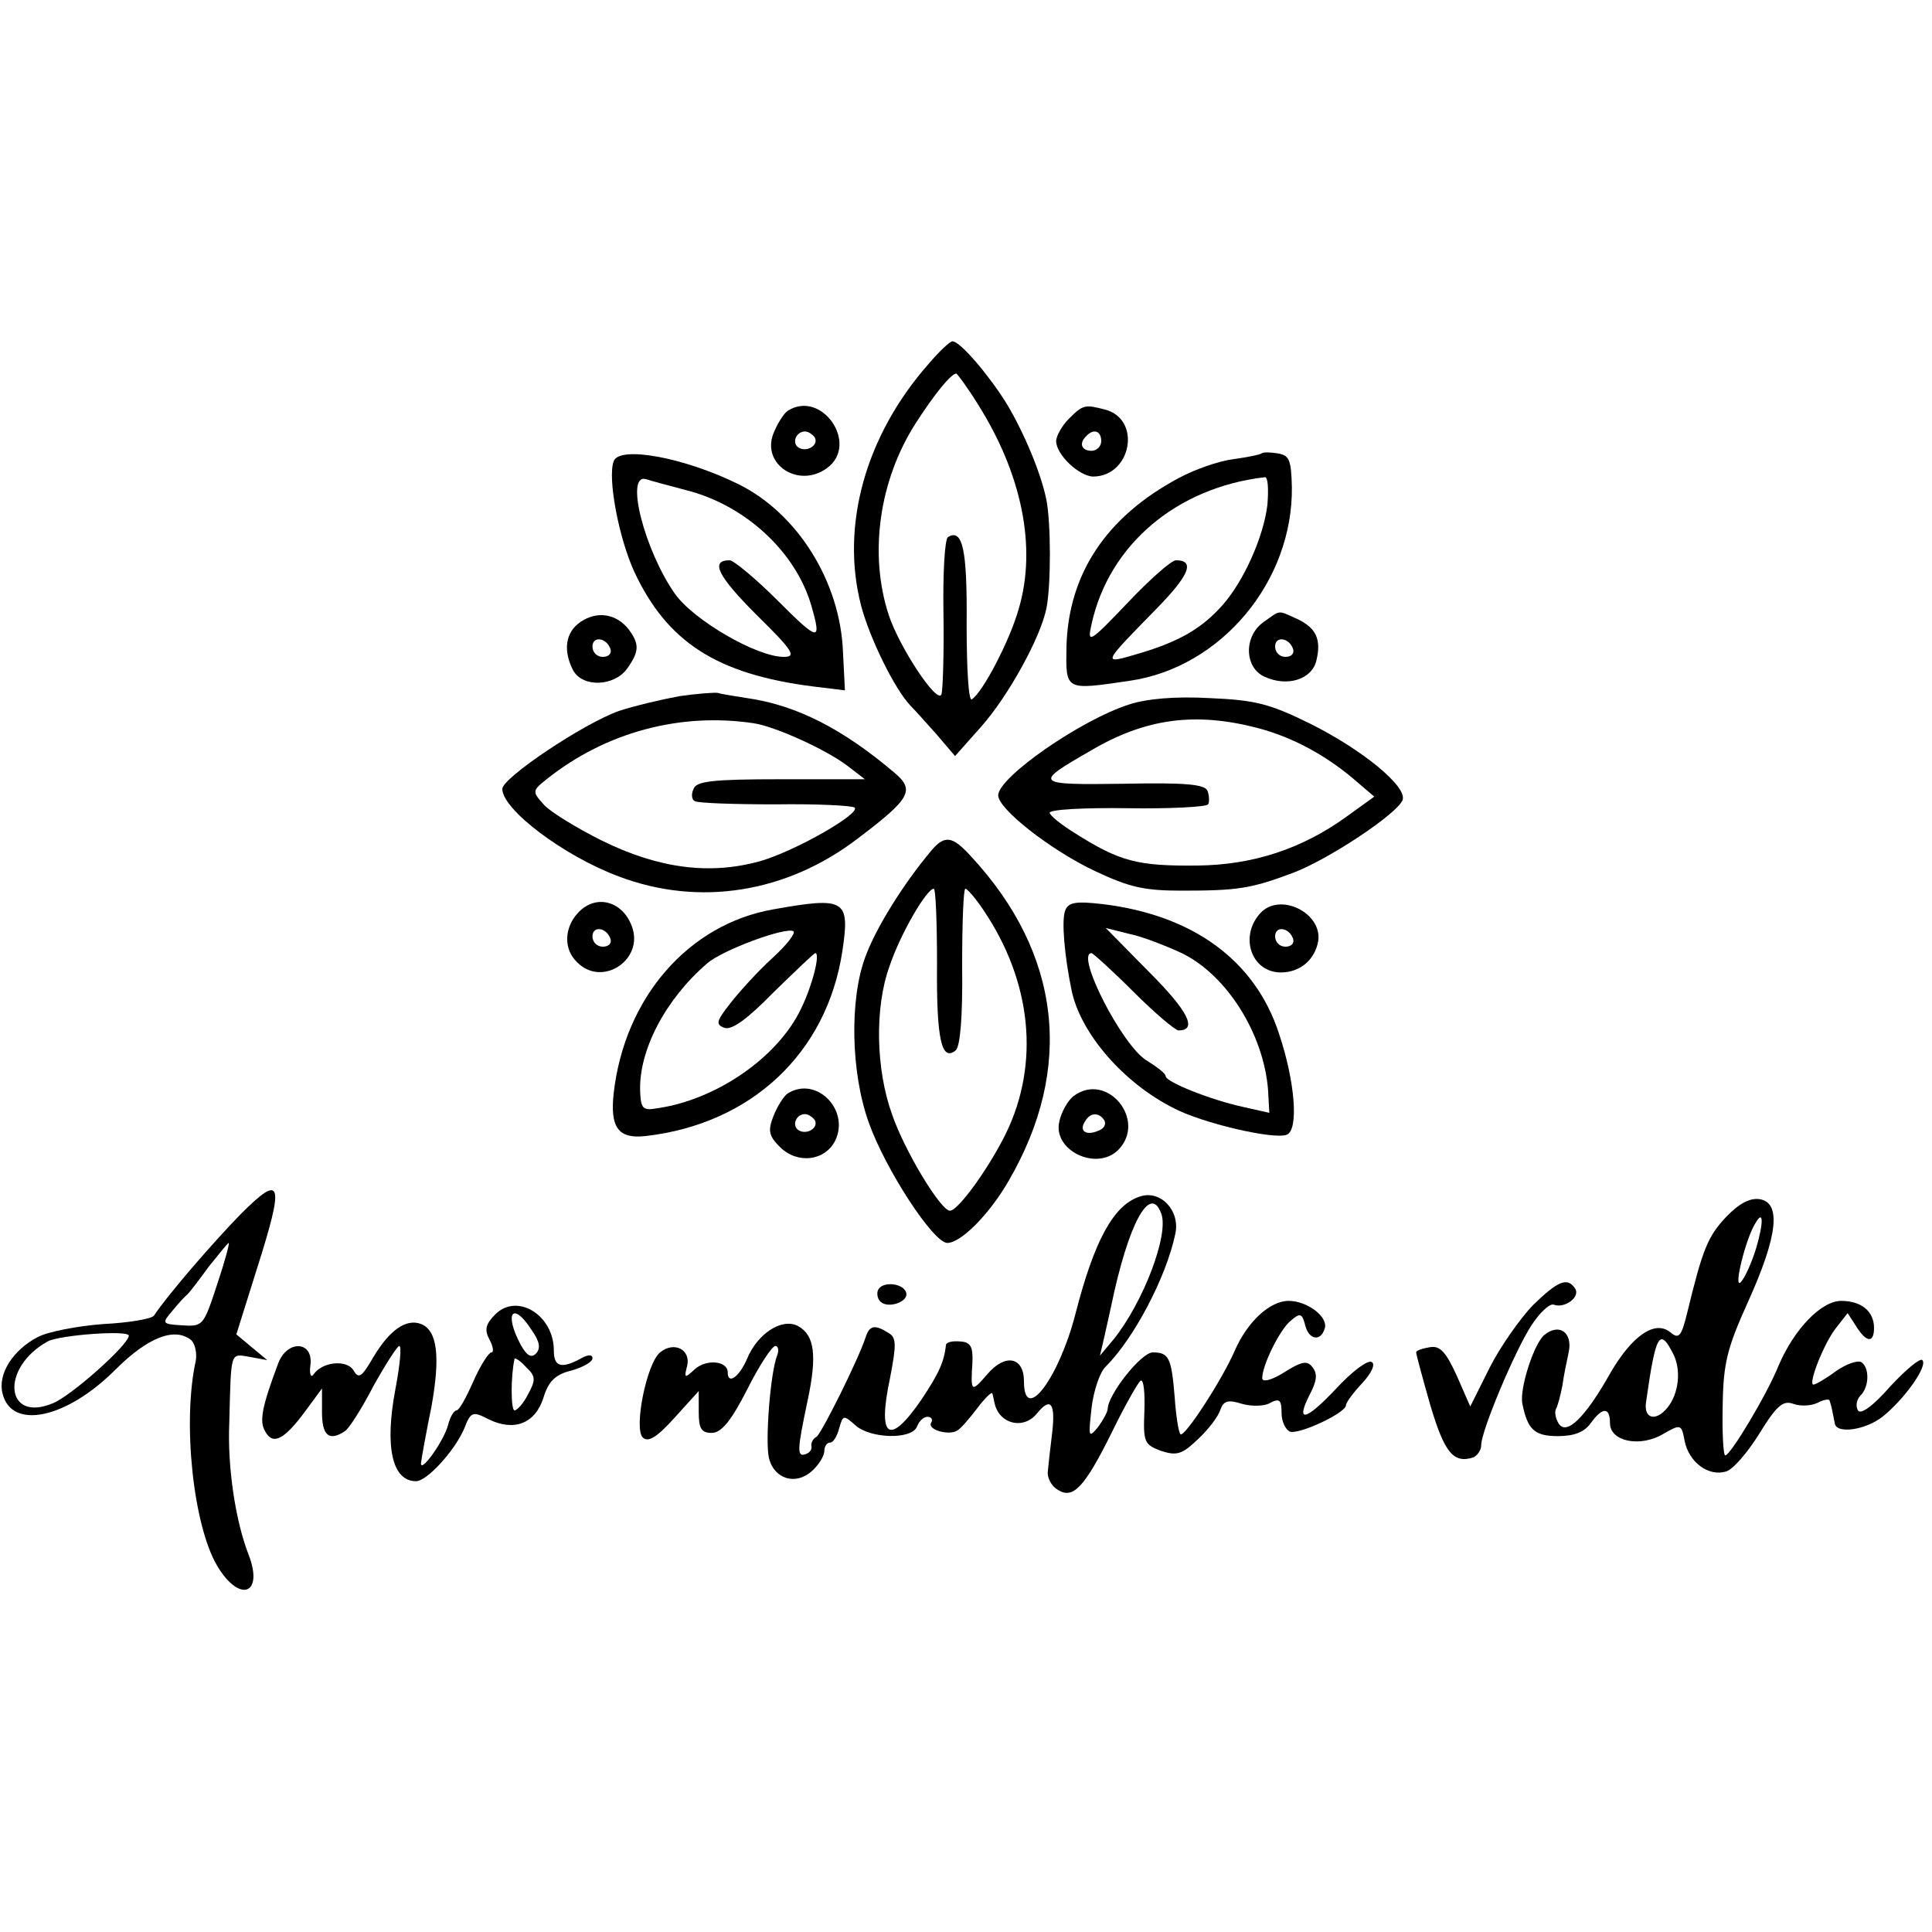 <?xml version="1.0" standalone="no"?>
<!DOCTYPE svg PUBLIC "-//W3C//DTD SVG 20010904//EN"
 "http://www.w3.org/TR/2001/REC-SVG-20010904/DTD/svg10.dtd">
<svg version="1.0" xmlns="http://www.w3.org/2000/svg"
 width="300pt" height="300pt" viewBox="0 0 300 300"
 preserveAspectRatio="xMidYMid meet">
<g transform="translate(0,300) scale(0.1,-0.1)"
fill="#000000" stroke="none">
<path d="M1442 2435 c-98 -111 -137 -251 -105 -375 13 -50 52 -130 77 -156 6
-6 24 -26 40 -44 l29 -34 40 45 c42 47 93 139 102 185 7 36 7 130 0 167 -8 41
-35 106 -63 152 -27 43 -71 95 -83 95 -4 0 -21 -16 -37 -35z m76 -62 c69 -109
92 -223 64 -318 -14 -50 -56 -130 -73 -141 -5 -3 -8 47 -8 116 1 116 -6 150
-29 136 -5 -3 -8 -56 -7 -118 1 -62 -1 -119 -3 -126 -6 -17 -65 72 -82 123
-31 95 -15 209 42 298 29 45 55 77 63 77 1 0 17 -21 33 -47z"/>
<path d="M1223 2362 c-6 -4 -16 -20 -22 -35 -19 -48 39 -86 83 -54 51 37 -8
123 -61 89z m42 -41 c7 -12 -12 -24 -25 -16 -11 7 -4 25 10 25 5 0 11 -4 15
-9z"/>
<path d="M1660 2350 c-11 -11 -20 -27 -20 -35 0 -21 36 -55 58 -55 59 1 75 89
18 104 -31 8 -34 8 -56 -14z m50 -35 c0 -8 -7 -15 -15 -15 -16 0 -20 12 -8 23
11 12 23 8 23 -8z"/>
<path d="M953 2284 c-10 -26 8 -120 32 -172 51 -109 128 -159 278 -178 l49 -6
-3 59 c-4 110 -71 216 -162 261 -85 42 -185 60 -194 36z m112 -45 c92 -23 171
-96 195 -180 16 -56 12 -56 -53 9 -34 34 -68 62 -74 62 -31 0 -18 -25 42 -85
57 -56 62 -65 42 -65 -42 0 -140 57 -169 98 -47 67 -78 187 -45 178 6 -2 35
-10 62 -17z"/>
<path d="M1959 2296 c-2 -2 -22 -6 -44 -9 -23 -3 -60 -16 -84 -29 -113 -60
-172 -149 -175 -262 -1 -69 -3 -68 99 -53 142 21 253 155 251 301 -1 42 -4 49
-22 52 -12 2 -23 2 -25 0z m9 -80 c-6 -50 -37 -119 -70 -156 -32 -36 -67 -56
-127 -74 -61 -18 -62 -20 25 69 51 52 60 75 30 75 -7 0 -41 -30 -75 -66 -60
-63 -63 -64 -56 -33 27 123 132 212 269 228 5 1 6 -19 4 -43z"/>
<path d="M901 2034 c-23 -16 -27 -44 -11 -75 15 -27 64 -25 84 3 19 27 19 38
2 61 -19 24 -49 29 -75 11z m47 -42 c2 -7 -3 -12 -12 -12 -9 0 -16 7 -16 16 0
17 22 14 28 -4z"/>
<path d="M1962 2034 c-31 -22 -30 -71 2 -85 35 -16 73 -4 80 25 8 33 0 51 -30
65 -31 14 -25 14 -52 -5z m46 -42 c2 -7 -3 -12 -12 -12 -9 0 -16 7 -16 16 0
17 22 14 28 -4z"/>
<path d="M1055 1919 c-27 -5 -70 -15 -94 -23 -56 -20 -181 -104 -181 -121 0
-32 95 -104 181 -136 124 -47 260 -26 371 59 82 62 89 75 57 102 -80 68 -152
105 -229 116 -19 3 -39 6 -45 8 -5 1 -32 -1 -60 -5z m115 -42 c34 -5 115 -42
147 -67 l26 -20 -131 0 c-105 0 -131 -3 -135 -15 -4 -8 -3 -17 2 -19 4 -3 60
-5 125 -5 65 1 120 -2 123 -5 10 -9 -91 -67 -146 -83 -78 -22 -158 -12 -247
32 -38 19 -79 44 -89 55 -19 21 -19 22 5 41 91 72 206 103 320 86z"/>
<path d="M1753 1906 c-75 -24 -203 -113 -203 -141 0 -21 80 -84 149 -117 55
-26 78 -31 136 -31 86 0 107 3 171 27 55 20 165 93 172 114 7 21 -63 78 -143
118 -63 31 -85 37 -157 40 -53 3 -98 -1 -125 -10z m202 -37 c52 -14 102 -41
145 -77 l34 -29 -43 -31 c-69 -50 -145 -75 -231 -76 -94 -1 -121 6 -192 51
-21 13 -38 27 -38 31 0 5 54 8 121 7 66 -1 122 2 125 6 2 4 2 13 -1 21 -4 10
-33 13 -130 11 -139 -2 -141 0 -52 51 86 51 164 61 262 35z"/>
<path d="M1446 1679 c-42 -50 -85 -118 -102 -164 -25 -66 -23 -180 5 -258 25
-71 100 -187 122 -187 21 0 65 44 95 96 102 175 82 353 -58 504 -29 32 -41 34
-62 9z m9 -176 c-1 -117 7 -152 29 -134 7 6 11 52 10 130 0 67 2 121 5 121 3
0 16 -15 28 -33 75 -111 88 -238 35 -347 -26 -53 -74 -120 -87 -120 -14 0 -70
92 -90 150 -25 70 -27 165 -4 229 17 51 58 121 69 121 3 0 5 -53 5 -117z"/>
<path d="M897 1582 c-21 -23 -22 -56 -1 -76 39 -40 105 4 85 56 -15 40 -57 50
-84 20z m51 -40 c2 -7 -3 -12 -12 -12 -9 0 -16 7 -16 16 0 17 22 14 28 -4z"/>
<path d="M1201 1588 c-132 -23 -231 -137 -248 -285 -6 -54 7 -72 50 -67 164
19 281 129 305 287 12 80 5 85 -107 65z m-2 -76 c-22 -20 -51 -52 -65 -70 -22
-28 -23 -33 -9 -38 11 -4 35 13 76 55 34 33 63 61 65 61 8 0 -4 -49 -22 -86
-36 -76 -132 -142 -224 -155 -22 -4 -25 0 -26 27 -2 63 39 142 104 198 24 21
122 57 134 50 4 -3 -11 -22 -33 -42z"/>
<path d="M1654 1586 c-6 -15 -1 -71 10 -124 14 -67 81 -144 159 -183 44 -23
155 -49 175 -41 19 7 13 83 -12 157 -37 114 -134 184 -273 201 -43 5 -54 3
-59 -10z m181 -66 c70 -34 127 -125 134 -212 l2 -36 -40 9 c-51 11 -121 39
-121 48 0 4 -13 14 -29 24 -38 22 -112 167 -86 167 2 0 32 -27 65 -60 33 -33
65 -60 70 -60 30 0 15 30 -45 90 l-68 69 36 -9 c20 -4 56 -18 82 -30z"/>
<path d="M1957 1582 c-33 -36 -14 -92 32 -92 30 0 53 20 58 49 6 44 -60 76
-90 43z m51 -40 c2 -7 -3 -12 -12 -12 -9 0 -16 7 -16 16 0 17 22 14 28 -4z"/>
<path d="M1223 1302 c-6 -4 -16 -20 -22 -35 -9 -23 -7 -31 10 -48 27 -27 70
-22 86 10 23 48 -30 101 -74 73z m42 -41 c7 -12 -12 -24 -25 -16 -11 7 -4 25
10 25 5 0 11 -4 15 -9z"/>
<path d="M1667 1298 c-9 -7 -19 -25 -22 -39 -11 -45 57 -78 91 -45 46 46 -17
123 -69 84z m48 -38 c3 -6 -1 -13 -10 -16 -19 -8 -30 0 -20 15 8 14 22 14 30
1z"/>
<path d="M374 1115 c-42 -43 -114 -126 -135 -158 -4 -5 -39 -11 -79 -13 -40
-3 -86 -12 -101 -20 -39 -20 -63 -58 -55 -88 14 -57 99 -39 175 37 50 50 92
67 118 46 6 -6 9 -20 7 -32 -21 -95 -4 -255 33 -318 35 -59 73 -45 49 17 -20
51 -33 135 -30 204 3 114 1 108 32 103 l27 -5 -24 20 -24 20 32 102 c43 135
39 149 -25 85z m-37 -110 c-21 -64 -22 -65 -54 -63 -32 2 -32 3 -15 23 9 11
19 22 23 25 3 3 18 22 33 43 16 20 30 37 31 37 2 0 -6 -29 -18 -65z m-137 -79
c0 -14 -90 -94 -118 -105 -74 -31 -82 55 -8 96 18 10 126 18 126 9z"/>
<path d="M1770 1142 c-41 -13 -71 -69 -100 -182 -26 -101 -80 -172 -80 -105 0
38 -29 44 -57 11 -25 -29 -26 -28 -23 19 1 24 -3 31 -19 32 -12 1 -21 -1 -22
-5 -3 -26 -10 -43 -38 -85 -50 -73 -69 -61 -49 33 10 52 10 63 -2 70 -22 14
-30 12 -36 -7 -12 -36 -68 -148 -76 -154 -6 -3 -9 -10 -8 -15 1 -5 -3 -10 -9
-12 -14 -5 -13 7 3 83 15 70 11 102 -15 116 -25 13 -63 -12 -79 -51 -12 -28
-30 -41 -30 -21 0 18 -33 21 -51 5 -16 -15 -17 -14 -12 5 6 25 -20 39 -42 21
-21 -17 -41 -118 -27 -132 8 -8 21 -1 49 30 l38 42 0 -33 c0 -25 4 -32 20 -32
15 0 30 18 55 67 19 38 39 68 44 68 4 0 6 -6 3 -14 -11 -27 -19 -135 -13 -160
8 -33 42 -43 67 -20 10 9 19 23 19 31 0 7 4 13 9 13 5 0 11 10 14 22 6 21 7
21 25 5 23 -21 88 -23 96 -2 3 8 10 15 16 15 6 0 9 -4 6 -9 -7 -11 28 -21 41
-12 5 3 19 19 31 35 12 16 23 26 23 22 1 -3 2 -9 3 -13 6 -34 45 -44 66 -18
21 26 29 17 24 -28 -3 -24 -6 -52 -7 -62 -1 -9 5 -22 15 -28 24 -16 42 3 85
90 20 41 40 76 44 79 5 3 7 -19 6 -47 -2 -49 0 -52 26 -62 25 -8 33 -5 58 19
16 15 31 35 34 45 5 14 12 16 34 9 15 -4 35 -4 44 2 14 7 17 4 17 -16 0 -13 6
-26 13 -29 14 -5 87 29 87 41 0 4 11 19 25 34 15 16 21 30 15 33 -6 4 -31 -15
-55 -41 -48 -51 -64 -54 -41 -9 11 21 12 32 4 42 -8 11 -17 9 -44 -8 -19 -12
-34 -16 -34 -9 0 20 27 75 44 89 15 13 18 12 23 -8 6 -22 24 -24 30 -4 6 18
-27 43 -56 43 -29 0 -64 -32 -84 -78 -19 -44 -78 -135 -84 -129 -3 3 -7 29 -9
58 -5 61 -9 69 -34 69 -18 0 -70 -66 -70 -88 0 -4 -7 -17 -15 -28 -15 -18 -15
-15 -10 30 3 26 13 56 22 64 44 44 94 139 108 206 8 36 -23 69 -55 58z m33
-26 c13 -32 -28 -139 -74 -196 l-21 -25 7 30 c4 17 8 37 10 45 27 131 61 192
78 146z"/>
<path d="M2680 1110 c-28 -30 -36 -49 -60 -148 -9 -37 -13 -42 -26 -31 -24 20
-60 -5 -94 -64 -39 -69 -68 -97 -80 -77 -5 8 -6 18 -4 22 3 5 7 21 10 36 2 15
7 39 10 53 6 30 -15 45 -38 26 -16 -13 -39 -84 -34 -107 8 -40 19 -50 55 -50
25 0 41 6 51 20 18 25 30 26 30 0 0 -28 46 -38 82 -17 28 16 29 16 34 -11 7
-33 37 -55 64 -47 11 3 34 30 52 59 27 44 37 52 53 46 11 -4 28 -3 38 2 9 5
18 6 18 3 1 -3 3 -9 4 -15 1 -5 3 -14 4 -20 2 -17 47 -11 74 10 34 27 71 79
62 88 -3 4 -26 -15 -50 -41 -27 -31 -46 -44 -50 -37 -4 7 -2 17 4 23 14 14 14
44 1 52 -6 3 -23 -3 -39 -14 -16 -12 -32 -21 -35 -21 -9 0 16 64 35 88 l18 23
13 -20 c16 -26 28 -27 28 -3 0 26 -20 42 -51 42 -31 0 -73 -44 -97 -100 -18
-45 -75 -140 -83 -140 -3 0 -5 35 -4 78 1 66 7 89 40 162 46 102 51 153 17
158 -15 2 -32 -7 -52 -28z m47 -48 c-7 -23 -18 -47 -24 -53 -12 -12 8 69 23
92 12 21 13 2 1 -39z m-129 -164 c13 -25 9 -62 -9 -84 -18 -22 -37 -17 -33 9
15 106 21 116 42 75z"/>
<path d="M1364 998 c-3 -5 -2 -14 3 -19 12 -12 45 0 40 14 -4 14 -35 18 -43 5z"/>
<path d="M2380 973 c-20 -21 -51 -65 -67 -97 l-30 -60 -21 48 c-17 37 -26 47
-42 44 -12 -2 -21 -5 -21 -8 0 -3 10 -40 22 -82 22 -74 36 -91 67 -81 6 3 12
11 12 19 0 22 52 146 78 186 13 20 29 35 35 32 17 -6 41 12 33 25 -12 18 -26
13 -66 -26z"/>
<path d="M769 959 c-15 -15 -17 -24 -9 -39 6 -11 7 -20 3 -20 -4 0 -17 -20
-28 -45 -11 -25 -22 -45 -26 -45 -4 0 -10 -10 -13 -22 -7 -27 -46 -80 -42 -58
1 8 8 47 16 86 14 78 9 118 -16 128 -23 9 -49 -9 -74 -51 -18 -31 -23 -35 -31
-21 -10 17 -48 14 -62 -6 -4 -6 -7 0 -5 14 5 38 -36 40 -50 3 -25 -67 -30 -90
-20 -106 12 -22 30 -12 63 33 l25 34 0 -37 c0 -36 11 -46 36 -29 6 4 26 35 44
70 19 34 37 62 40 62 4 0 1 -30 -6 -67 -17 -90 -5 -143 32 -143 17 0 60 47 75
82 10 26 13 27 38 14 39 -19 72 -7 85 34 8 26 19 36 44 42 17 5 32 13 32 19 0
6 -7 6 -19 -1 -30 -16 -41 -12 -41 13 0 55 -57 90 -91 56z m57 -25 c12 -17 14
-28 6 -36 -7 -7 -14 -3 -23 13 -27 50 -13 70 17 23z m-6 -99 c-7 -14 -17 -25
-21 -25 -6 0 -6 54 0 80 1 2 9 -3 18 -13 15 -14 15 -20 3 -42z"/>
</g>
</svg>
